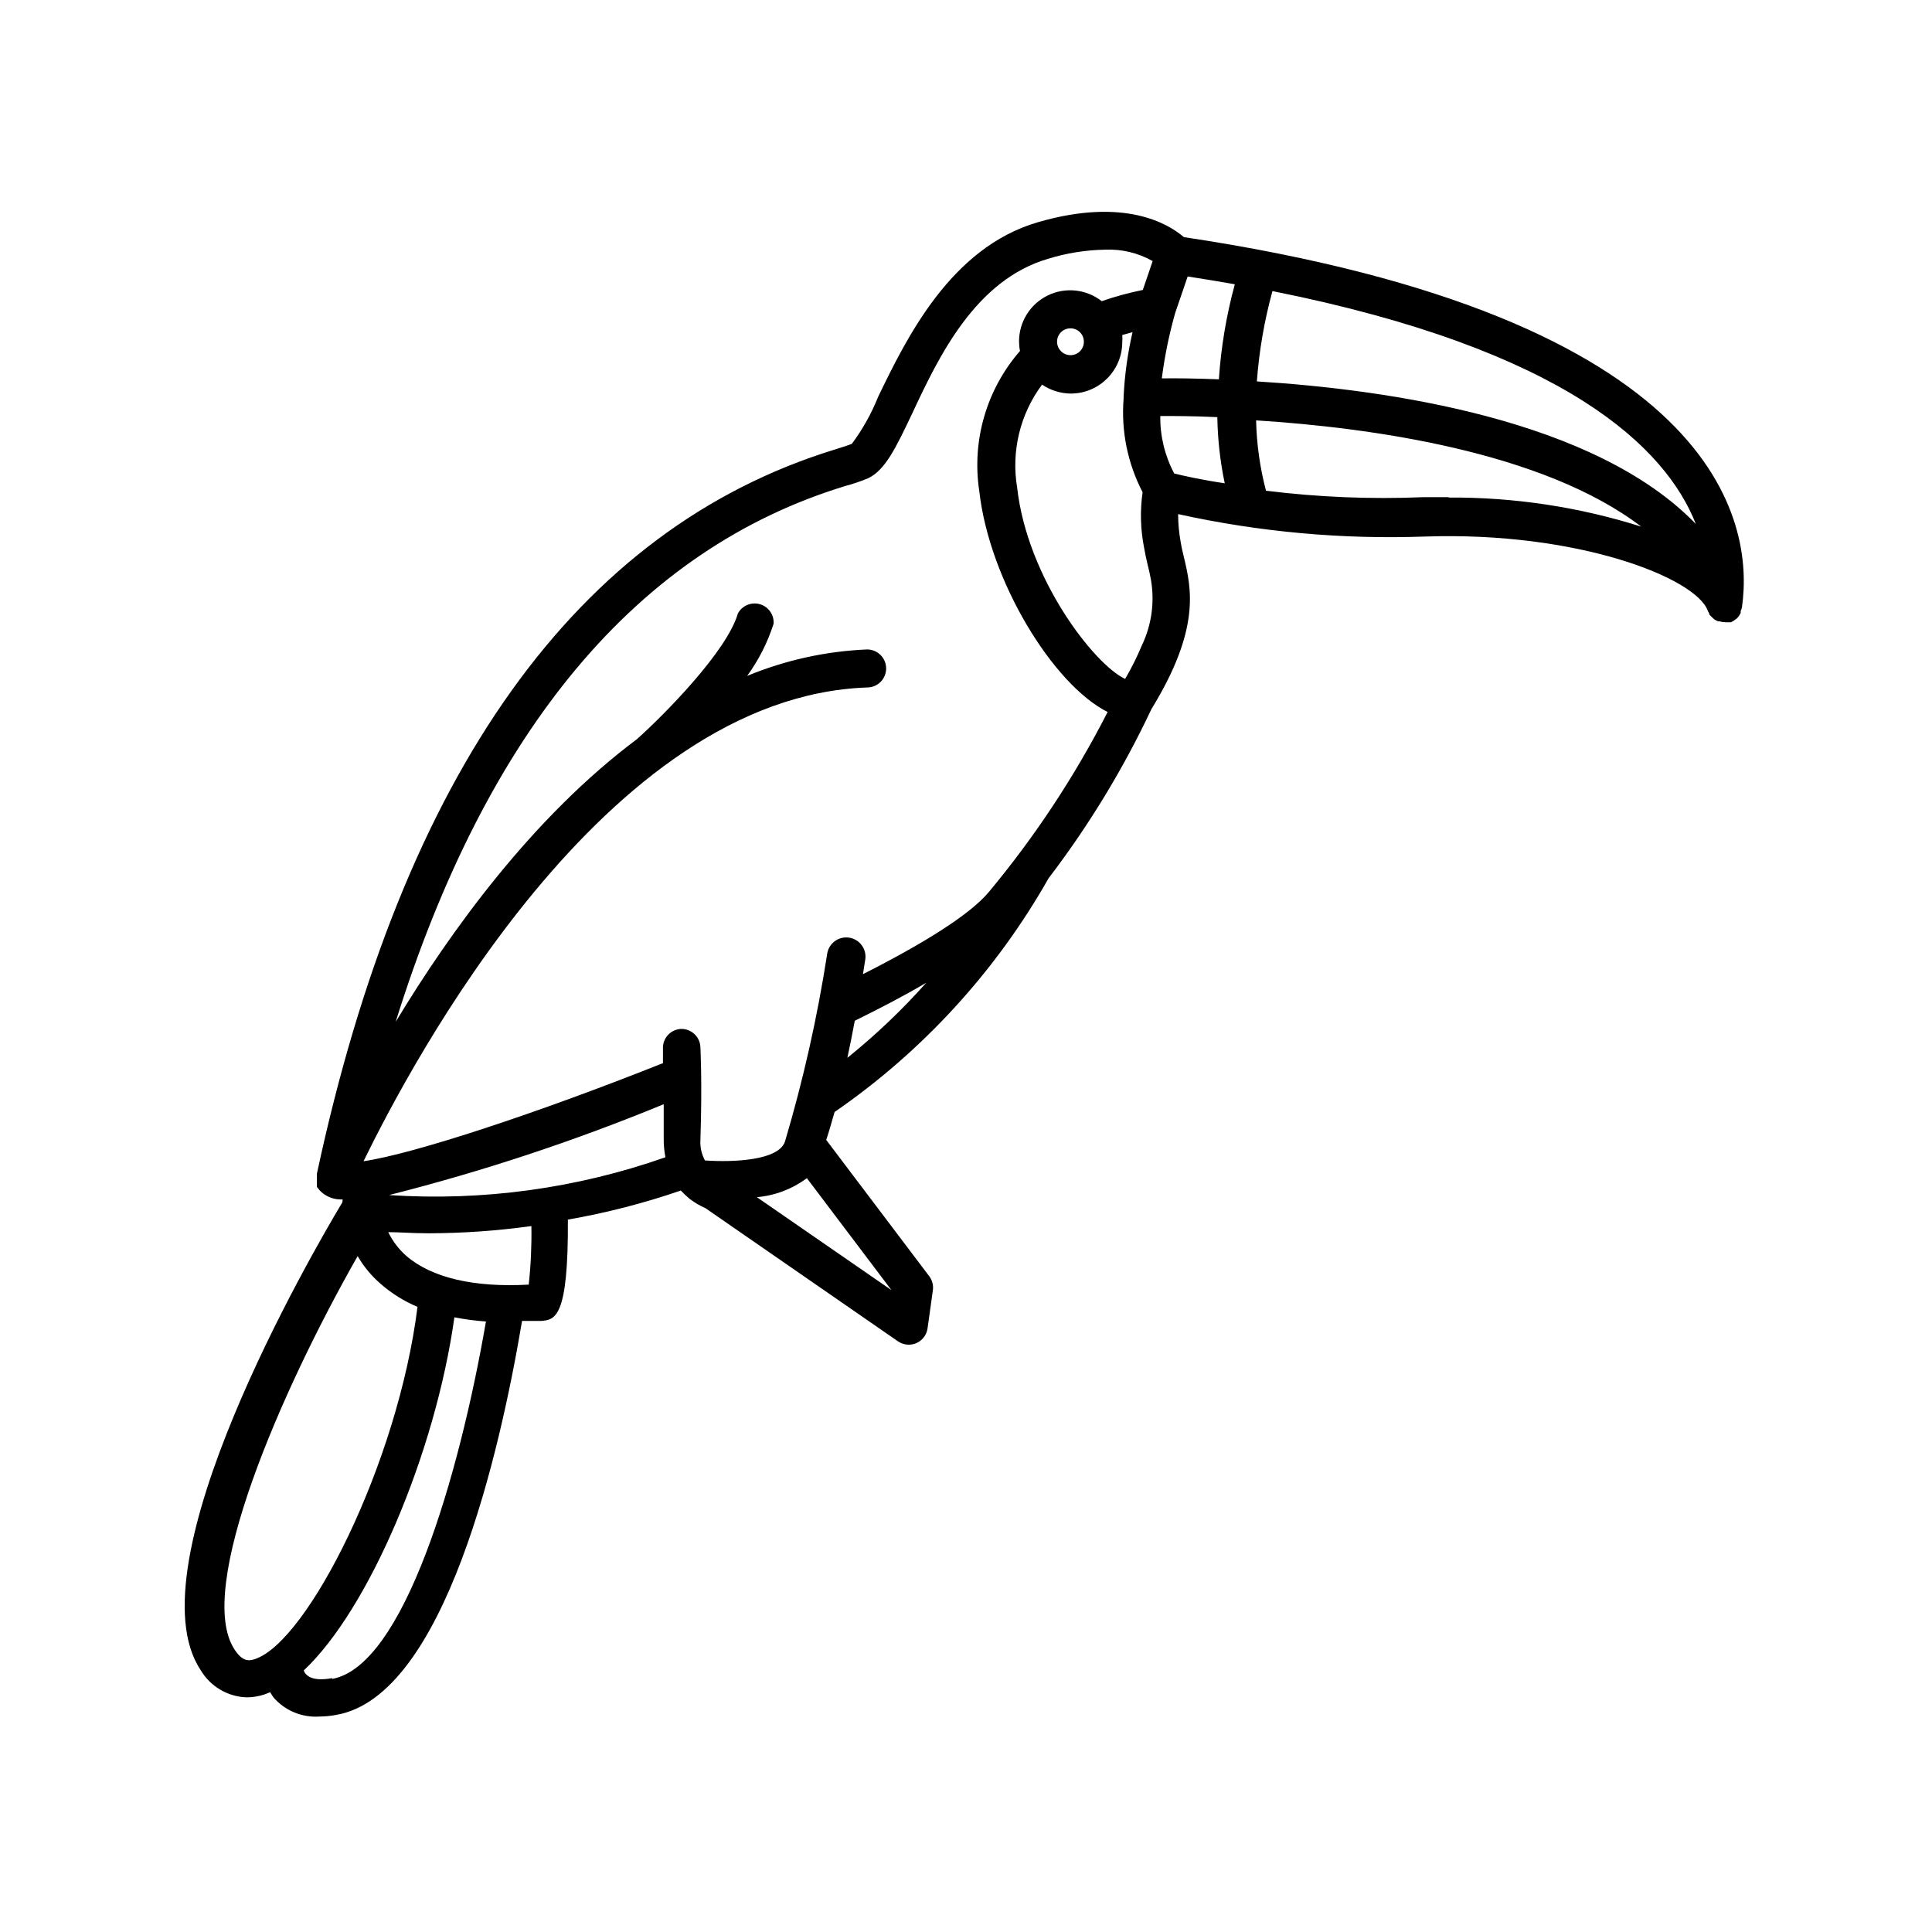 <?xml version="1.0" encoding="UTF-8"?>
<!-- Uploaded to: SVG Repo, www.svgrepo.com, Generator: SVG Repo Mixer Tools -->
<svg fill="#000000" width="800px" height="800px" version="1.1" viewBox="144 144 512 512" xmlns="http://www.w3.org/2000/svg">
 <path d="m457.73 206.84c-3.981-3.426-15.617-10.68-38.742-3.93s-34.812 30.832-42.27 46.246c-1.773 4.434-4.109 8.613-6.953 12.445-0.754 0.352-2.57 0.906-4.637 1.562-68.062 20.957-114.26 85.246-137.14 191.85-0.023 0.199-0.023 0.402 0 0.602-0.023 0.27-0.023 0.539 0 0.809-0.023 0.336-0.023 0.672 0 1.008-0.02 0.25-0.02 0.504 0 0.754v0.352l0.707 0.906v0.004c1.406 1.484 3.344 2.356 5.391 2.418h0.707c0 0.453 0 0.805-0.301 1.16-7.707 12.898-55.871 95.723-37.332 123.54l-0.004-0.004c2.562 4.363 7.188 7.102 12.242 7.254 1.574-0.008 3.141-0.262 4.637-0.754l1.562-0.605c0.301 0.453 0.555 0.957 0.906 1.41 3.027 3.469 7.496 5.332 12.09 5.039 1.539-0.012 3.074-0.164 4.586-0.453 28.668-5.039 43.379-69.879 49.172-104.39h5.039c3.68-0.301 7.254-0.656 7.106-26.852h-0.004c10.164-1.773 20.172-4.348 29.926-7.707 0.758 0.805 1.566 1.562 2.418 2.266 1.281 0.961 2.668 1.77 4.133 2.418l50.984 35.266c0.828 0.578 1.812 0.895 2.824 0.906 2.527 0.027 4.684-1.828 5.035-4.332l1.41-10.078v0.004c0.188-1.32-0.156-2.66-0.957-3.731l-27.305-36.125c0.754-2.266 1.461-4.785 2.215-7.406v0.004c23.352-16.105 42.746-37.293 56.73-61.969 10.645-13.941 19.781-28.973 27.258-44.84 13.047-21.262 10.578-31.891 8.566-40.305-0.301-1.258-0.605-2.519-0.805-3.777h-0.004c-0.461-2.492-0.699-5.023-0.707-7.559 21.492 4.742 43.5 6.738 65.496 5.945 40.305-1.359 71.641 10.883 74.867 19.648 0.086 0.234 0.203 0.453 0.352 0.656 0 0 0 0.453 0.352 0.656l0.656 0.656 0.453 0.402 0.906 0.453h0.453v-0.004c0.488 0.164 1 0.246 1.512 0.254h0.254c0.215 0.023 0.438 0.023 0.652 0h0.555c0.434-0.203 0.84-0.457 1.211-0.758l0.352-0.25c0.422-0.422 0.762-0.918 1.008-1.461 0.027-0.168 0.027-0.336 0-0.504 0.172-0.332 0.289-0.691 0.352-1.059 3.227-22.57-5.992-76.73-147.92-98.039zm-246.21 376.85c-1.512 0.504-3.223 0.707-5.34-2.519-10.68-16.02 12.445-68.871 32.598-104.29 1.598 2.754 3.641 5.223 6.043 7.305 2.922 2.566 6.238 4.644 9.824 6.148-5.238 41.664-29.168 88.82-43.125 93.355zm20.504 5.039c-5.289 0.957-6.648-0.707-7.106-1.258-0.453-0.555-0.25-0.555-0.402-0.805 17.281-16.223 34.863-57.637 39.902-93.559v-0.004c2.766 0.539 5.559 0.91 8.363 1.109-7.152 41.363-21.863 91.34-40.758 94.715zm52.094-104.29c-14.559 0.805-25.746-1.812-32.496-7.656v-0.004c-1.973-1.75-3.578-3.875-4.734-6.246 2.82 0 6.398 0.301 10.578 0.301l0.004 0.004c9.148-0.02 18.289-0.656 27.355-1.918 0.09 5.184-0.145 10.367-0.707 15.52zm-37.031-23.73h0.004c24.809-6.277 49.137-14.328 72.801-24.082v9.02c-0.023 1.691 0.129 3.379 0.453 5.039-23.473 8.258-48.375 11.668-73.203 10.023zm133.16 25.191-35.668-24.637c4.801-0.418 9.387-2.164 13.25-5.039zm-11.684-61.566c0.672-3.125 1.328-6.398 1.965-9.824 6.852-3.375 13.25-6.699 18.941-10.078v0.004c-6.406 7.199-13.398 13.859-20.906 19.898zm77.988-109.18c-1.258 3.019-2.723 5.949-4.383 8.766-8.211-3.828-25.945-26.703-28.617-50.734v0.004c-1.602-9.605 0.781-19.449 6.602-27.258 2.262 1.523 4.926 2.348 7.656 2.367 7.519-0.027 13.602-6.133 13.602-13.652 0.055-0.621 0.055-1.242 0-1.863l2.719-0.754 0.004-0.004c-1.301 5.629-2.09 11.363-2.367 17.129v0.504c-0.68 8.574 1.066 17.164 5.035 24.789-0.703 4.906-0.566 9.898 0.406 14.762 0.25 1.461 0.555 2.871 0.906 4.332 0.352 1.461 0.656 2.719 0.906 4.133 1.02 5.941 0.156 12.055-2.469 17.48zm-22.418-80.609c0-0.945 0.375-1.848 1.051-2.512 0.672-0.664 1.582-1.027 2.523-1.016 1.949 0 3.527 1.582 3.527 3.527 0.016 0.945-0.352 1.855-1.016 2.527-0.66 0.672-1.566 1.051-2.512 1.051-1.938 0-3.519-1.539-3.574-3.477zm22.723-13.703h-0.004c-3.691 0.742-7.324 1.734-10.883 2.973-4.09-3.207-9.652-3.793-14.32-1.508-4.668 2.285-7.621 7.039-7.594 12.238 0.008 0.828 0.09 1.656 0.254 2.469-8.891 10.203-12.832 23.805-10.785 37.184 2.672 23.68 19.547 51.238 34.008 58.492-8.699 17.02-19.258 33.02-31.488 47.707-5.039 6.047-17.434 13.703-33.352 21.766l0.605-3.828c0.445-2.781-1.449-5.398-4.231-5.844-2.785-0.445-5.402 1.449-5.848 4.231-2.602 16.824-6.34 33.457-11.184 49.777-1.664 5.039-13.504 5.543-21.211 5.039-0.906-1.664-1.324-3.551-1.207-5.441 0.504-15.469 0-24.184 0-24.586-0.109-2.762-2.426-4.922-5.191-4.836-1.336 0.078-2.586 0.684-3.477 1.688-0.887 1-1.34 2.316-1.258 3.652v3.727c-33.25 13.25-66.148 24.082-79.352 25.996 12.648-25.895 63.934-123.13 133.46-125.55 1.336 0 2.617-0.531 3.562-1.477 0.945-0.945 1.477-2.227 1.477-3.562 0-1.336-0.531-2.617-1.477-3.562-0.945-0.945-2.227-1.477-3.562-1.477-10.926 0.457-21.684 2.828-31.789 7.004 3.051-4.199 5.414-8.859 7-13.805 0.168-2.371-1.348-4.535-3.633-5.191s-4.719 0.375-5.836 2.473c-2.922 10.078-19.648 26.953-26.754 33.301-27.559 20.605-49.324 50.734-63.934 74.914 24.234-77.586 64.234-125.3 119.2-142.02 2.019-0.543 4.008-1.215 5.941-2.016 4.586-2.117 7.457-8.16 11.789-17.281 7.055-15.113 16.727-35.266 35.973-40.91v0.004c4.898-1.52 9.988-2.332 15.117-2.418 4.398-0.191 8.762 0.855 12.594 3.023zm8.262 48.516c-2.453-4.656-3.703-9.852-3.629-15.113 3.477 0 8.766 0 15.113 0.301 0.098 5.894 0.754 11.766 1.965 17.535-6.348-0.957-11.082-2.016-13.449-2.621zm11.891-24.836c-6.297-0.25-11.438-0.301-15.113-0.25l-0.004-0.004c0.746-5.84 1.926-11.613 3.527-17.277l3.324-9.723c4.281 0.656 8.414 1.359 12.496 2.066v-0.004c-2.25 8.27-3.668 16.742-4.234 25.293zm60.859 31.234h-6.652c-13.93 0.582-27.883 0.008-41.715-1.711-1.605-6.09-2.484-12.348-2.621-18.641 30.23 1.914 75.926 8.211 102.07 28.164l0.004-0.004c-16.523-5.223-33.762-7.824-51.086-7.707zm-50.785-30.68c0.594-8.094 1.977-16.109 4.129-23.934 77.891 15.566 104.24 41.516 112.2 61.715-26.852-27.758-81.617-35.617-116.33-37.781z"/>
</svg>
